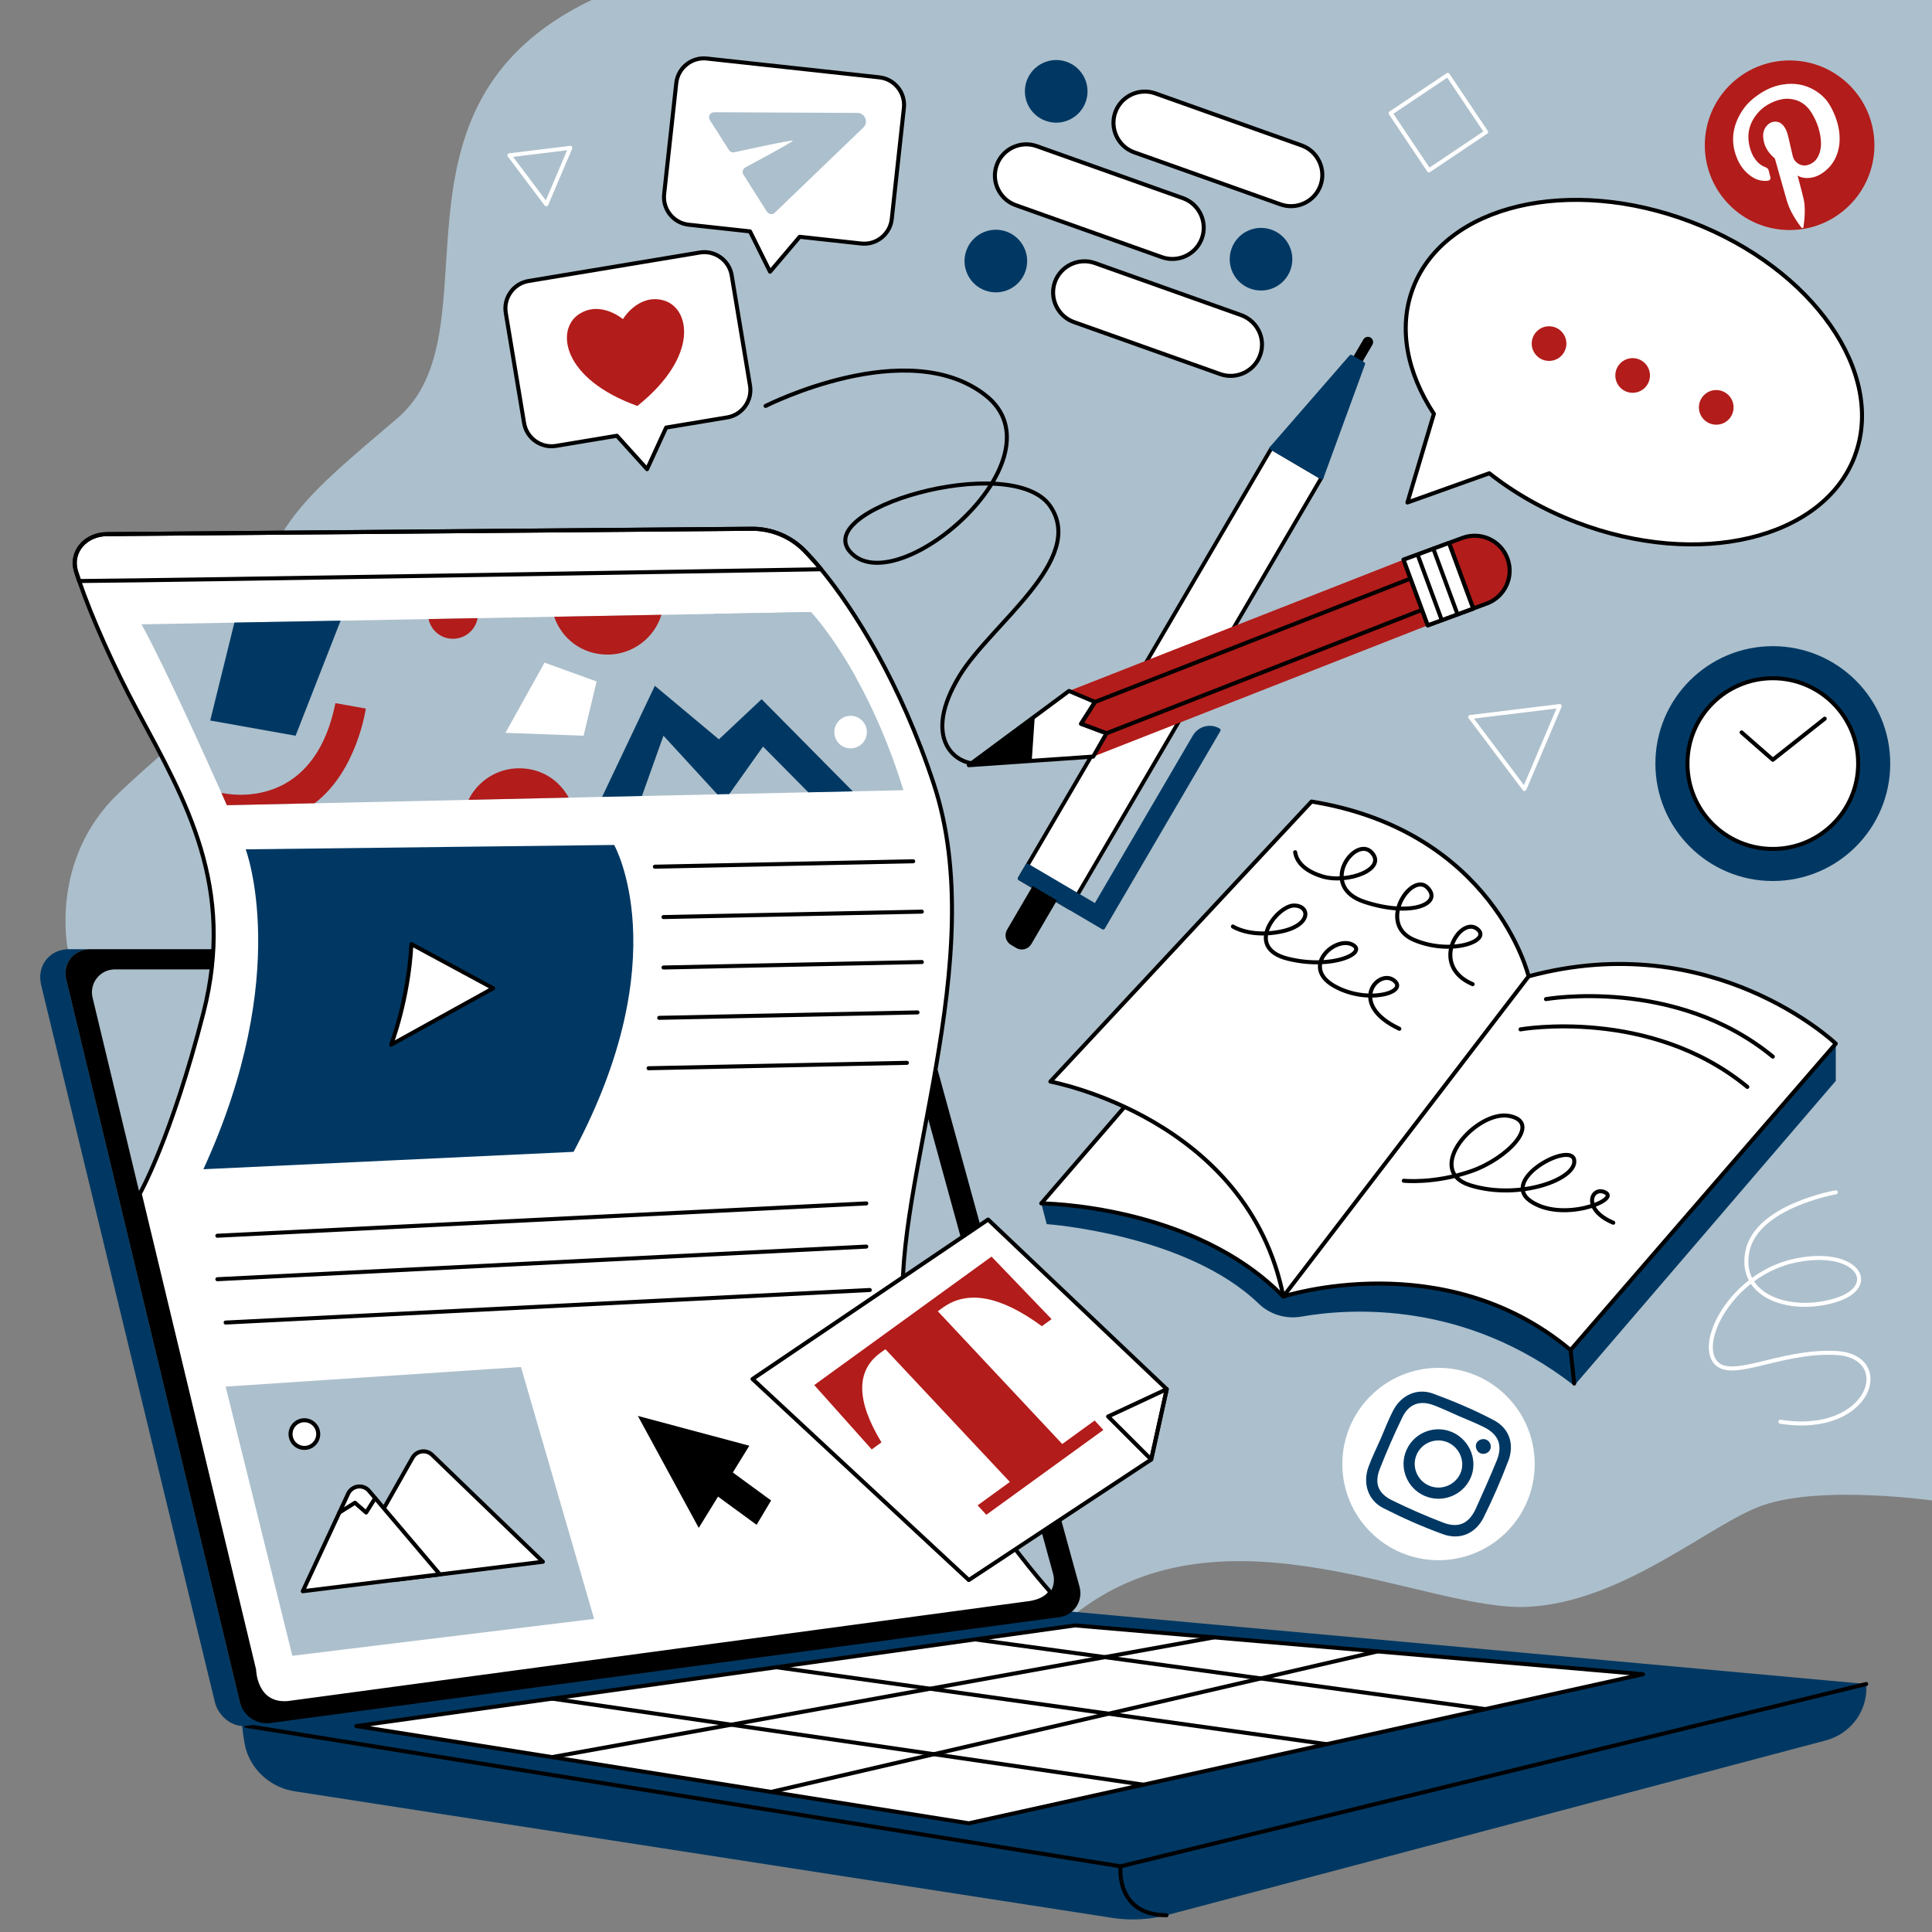 <svg xmlns="http://www.w3.org/2000/svg" id="a" width="514" height="514" viewBox="0 0 514 514"><rect x="0" y="0" width="514" height="514" fill="#808080" stroke="none"/><defs><style>.d,.e,.f,.g,.h,.i,.j{stroke-linecap:round;stroke-linejoin:round;}.d,.f,.g,.j{stroke:#000;}.d,.f,.i,.j{stroke-width:1.07px;}.d,.h,.i{fill:none;}.k,.f,.g{fill:#fff;}.l{fill:#acbfcc;}.m,.j{fill:#b21c1a;}.e{stroke:#003863;stroke-width:1.03px;}.e,.n{fill:#003863;}.g{stroke-width:1.03px;}.h{stroke-width:1.07px;}.h,.i{stroke:#fff;}</style></defs><g id="b"><path class="l" d="m286.58,428.96c39.73-30.54,93.03,0,120.08-1.47,25.4-1.38,48.35-22.11,62.22-26.97,16.04-5.63,46.38-1.16,46.38-1.16V0H157.39c-59.13,28.33-24.35,88.1-51.79,111.38-24.16,20.51-33.63,28.03-38.27,52-4.64,23.97-17.26,30-35.77,47.66-18.51,17.65-13.53,41.43-13.53,41.43l250.97,179.35,17.58-2.88h0Z"></path><path class="n" d="m285.15,428.77l211.34,19.25s.1.7.04,1.83c-.31,6.25-4.7,11.56-10.75,13.17l-175.44,46.52c-4.46,1.14-9.1,1.41-13.66.82l-217.94-33.74c-6.18-.83-11.42-5.1-13.26-11.06-.96-3.12-2.28-14.88-.61-19.36,0,0,85.39-28.49,87.55-28.78s132.72,11.36,132.72,11.36h0Z"></path><polyline class="d" points="65.49 459.15 298.11 496.53 496.49 448.02"></polyline><path class="d" d="m298.11,496.53s-1.45,12.95,12.24,13.01"></path><polygon class="f" points="94.82 459.21 257.75 485.08 437.1 445.42 285.98 432.43 94.82 459.21"></polygon><line class="d" x1="146.87" y1="467.47" x2="323.01" y2="435.61"></line><line class="d" x1="205.15" y1="476.73" x2="366.47" y2="439.35"></line><line class="d" x1="146.87" y1="451.91" x2="304.2" y2="474.81"></line><line class="d" x1="206.55" y1="443.56" x2="352.93" y2="464.03"></line><line class="d" x1="259.37" y1="436.15" x2="395.14" y2="454.7"></line><path class="n" d="m71.46,458.46l-5.97.69c-3.74.5-7.44-2.65-8.32-6.29L10.96,262.11c-.67-2.76-.04-5.56,2-7.52,1.41-1.36,3.35-2.06,5.32-2.06h5.39c-4.06.12-7.03,3.95-6.07,7.93l46.21,192.36s.02.08.03.12c.61,2.39,2.36,4.23,4.54,5.05.95.36,1.98.53,3.04.46.01,0,.03,0,.04.01Z"></path><path d="m281.86,430.23l-209.91,28.17c-.18.02-.36.04-.53.05-1.06.06-2.09-.1-3.04-.46-2.18-.82-3.92-2.66-4.54-5.05-.01-.04-.02-.08-.03-.12l-46.21-192.36c-.96-3.98,2-7.82,6.07-7.93.06,0,.13,0,.19,0h211.17c3.32,0,6.23,2.22,7.1,5.42l45.08,164.21c1.03,3.76-1.49,7.56-5.34,8.08h0Z"></path><path class="l" d="m275.11,426.33l-198.96,26.7c-.17.02-.34.04-.51.05-1.01.06-1.98-.1-2.88-.44-2.07-.78-3.72-2.52-4.3-4.79-.01-.04-.02-.07-.03-.11l-43.8-182.32c-.91-3.78,1.9-7.41,5.75-7.51.06,0,.12,0,.18,0h200.15c3.14,0,5.9,2.1,6.73,5.13l42.73,155.64c.98,3.56-1.41,7.17-5.07,7.65h0Z"></path><path class="f" d="m279.45,423.55c-1.56,2.68-6.21,3.03-6.21,3.03l-196.61,26.51c-8.86.74-9.03-8.85-9.03-8.85l-30.42-126.64s8.36-14.64,16.94-48.13c8.57-33.5-4.62-56.26-17.43-80.08-6.51-12.1-12.38-25.36-15.61-34.8-.24-.7-.47-1.38-.67-2.03-.04-.13-.09-.26-.13-.39-1.72-5.45,2.61-10.1,8.32-10.06l171.67-1.43c5.16.04,10.1,2.1,13.72,5.78,1.33,1.35,2.84,3.02,4.47,5,8.76,10.64,21.1,30.18,29.99,57.18,15.3,46.49-10.97,106.27-8.09,140.63,2.89,34.36,39.09,74.29,39.09,74.29h0Z"></path><path class="d" d="m218.44,151.45c-44.3.71-163.91,2.83-197.38,3.13-.04-.13-.76-2.29-.8-2.42-1.72-5.45,2.61-10.1,8.32-10.06l171.67-1.43c5.16.04,10.1,2.1,13.72,5.78,1.33,1.35,2.84,3.02,4.47,5Z"></path><path class="n" d="m152.6,306.43c27.68-51.79,10.8-81.63,10.8-81.63l-98.04,1.16s12.62,33.13-11.25,85.11l98.5-4.63h0Z"></path><path class="f" d="m104.06,277.94s4.62-11.94,5.39-26.76l21.75,11.74-27.14,15.02Z"></path><line class="d" x1="174.23" y1="230.58" x2="242.95" y2="229.14"></line><line class="d" x1="176.52" y1="243.98" x2="245.25" y2="242.54"></line><line class="d" x1="176.52" y1="257.4" x2="245.25" y2="255.94"></line><line class="d" x1="175.38" y1="270.79" x2="244.1" y2="269.35"></line><line class="d" x1="172.55" y1="284.2" x2="241.28" y2="282.76"></line><line class="d" x1="57.83" y1="328.76" x2="230.47" y2="320.16"></line><line class="d" x1="57.83" y1="340.33" x2="230.47" y2="331.65"></line><line class="d" x1="60.03" y1="351.86" x2="231.4" y2="343.2"></line><polygon class="l" points="60.03 368.9 77.78 440.51 158.06 430.7 138.6 363.69 60.03 368.9"></polygon><path class="f" d="m100.46,404.22l9.3-16.41c1.07-1.89,3.64-2.26,5.21-.75l29.46,28.44-39.61,4.86-4.36-16.13h0Z"></path><path class="f" d="m117.03,418.86l-18.85-22.22c-1.57-1.85-4.53-1.45-5.56.75l-12.07,25.95,36.48-4.49Z"></path><polyline class="d" points="90.29 402.4 94.43 399.8 97.41 402.4 99.81 398.56"></polyline><circle class="f" cx="80.98" cy="381.53" r="3.68"></circle><polygon points="205.15 399.2 201.29 405.67 191.03 398.17 185.9 406.49 169.7 376.7 199.35 384.63 194.97 391.75 205.15 399.2"></polygon><path class="l" d="m240.33,210.23l-13.44.3-11.83.26-21.02.47-3.19.07-20.05.44-10.6.24-8.89.2-26.65.59h0l-40.95.91-23.34.52s-.53-1.21-1.45-3.27c-3.98-8.92-15.16-33.75-21.26-44.86l24.72-.45,28.26-.52,23.4-.43,13.04-.24,20.38-.37,28.54-.52,13.9-.25,25.84-.48s5.6,5.85,12.19,17.79c4.13,7.47,8.64,17.32,12.42,29.62h0Z"></path><polygon class="n" points="90.62 165.12 78.64 195.74 55.93 191.69 62.36 165.63 90.62 165.12"></polygon><path class="m" d="m97.32,188.52s-2.32,16.64-13.62,25.18l-23.34.52s-.53-1.21-1.45-3.27c7.26,1.47,25.28,1.24,30.33-23.88l8.09,1.44h0Z"></path><polygon class="l" points="100.4 173.98 105.79 206.9 132.16 180.91 100.4 173.98"></polygon><polygon class="k" points="144.87 176.29 134.47 194.97 155.26 195.74 158.73 181.3 144.87 176.29"></polygon><path class="n" d="m226.88,210.53l-11.83.26-12.05-12.17-8.98,12.63-3.19.07-14.32-15.59-5.72,16.03-10.6.24c4.59-9.64,14.03-29.55,14.03-29.55l17.04,14.25,11.36-10.68,24.26,24.51Z"></path><path class="m" d="m127.06,164.45c-.54,3.12-3.26,5.49-6.54,5.49s-5.86-2.25-6.5-5.25l13.04-.24h0Z"></path><path class="m" d="m151.3,212.2l-26.65.59c2.44-4.97,7.56-8.39,13.48-8.39s10.62,3.15,13.17,7.8Z"></path><path class="m" d="m175.97,163.55c-1.88,6.14-7.6,10.6-14.36,10.6s-12.14-4.21-14.18-10.07l28.54-.52Z"></path><circle class="k" cx="226.3" cy="194.77" r="4.33"></circle><path class="l" d="m227.91,180.61c-3.83,2.36-8.35,3.72-13.18,3.72-12.5,0-22.87-9.1-24.85-21.03l25.84-.48s5.6,5.85,12.19,17.79Z"></path><polygon class="f" points="310.41 369.58 310.41 369.58 306.27 388.3 257.75 420.36 200.21 366.88 262.88 324.46 310.41 369.58"></polygon><path class="m" d="m216.64,368.48l47.15-34.17,15.98,16.64-2.59,1.88c-10.97-8.07-19.76-9.71-26.36-4.93l-1.32.95,33.11,35.32,8.62-6.25,2.32,2.51-31.14,22.57-2.32-2.51,8.58-6.22-33.11-35.32-1.28.92c-6.6,4.78-6.52,12.74.23,23.86l-2.59,1.88-15.3-17.13h0Z"></path><polygon class="d" points="310.41 369.58 310.41 369.58 306.27 388.3 294.81 376.85 310.41 369.58"></polygon><path class="f" d="m186.2,67.18l-45.58,7.58c-3.99.66-6.72,4.48-6.06,8.47l4.88,29.34c.66,3.99,4.48,6.72,8.47,6.06l16.21-2.7,8.03,8.89,5.08-11.07,16.25-2.7c3.99-.66,6.72-4.48,6.06-8.47l-4.88-29.34c-.66-3.99-4.48-6.72-8.47-6.06h0Z"></path><path class="m" d="m169.57,108c-20.09-7.23-21.7-20.25-15.63-24.35,5.76-3.89,11.79,1.25,11.79,1.25,0,0,4.05-6.82,10.76-5,7.06,1.92,9.75,14.76-6.91,28.1h0Z"></path><path class="f" d="m233.97,20.58l-45.93-5.01c-4.03-.44-7.68,2.49-8.12,6.52l-3.23,29.57c-.44,4.03,2.49,7.68,6.52,8.12l16.33,1.78,5.33,10.73,7.88-9.29,16.38,1.79c4.03.44,7.68-2.49,8.12-6.52l3.23-29.57c.44-4.03-2.49-7.68-6.52-8.12h0Z"></path><path class="l" d="m188.85,31.94l5.09,7.98c.3.48.88.72,1.43.59,3.49-.77,15.68-3.44,15.54-3.05-.14.37-9.2,5.25-12.62,7.09-.69.37-.92,1.25-.5,1.91l6.26,9.88c.46.72,1.46.84,2.08.25l23.55-22.65c1.47-1.41.47-3.88-1.56-3.9l-38.12-.18c-1.07,0-1.72,1.18-1.15,2.08h0Z"></path><path class="n" d="m488.4,277.65v9.91l-69.59,81.08c-28.96-22.56-59.34-20.68-72.62-18.36-4.11.72-8.33-.56-11.33-3.46-19.22-18.53-56.39-21.15-56.39-21.15l-1.44-5.52s40.43.22,64.39,24.77c0,0,42.83-13.96,76.43,14.25l70.56-81.53h0Z"></path><path class="f" d="m488.4,277.65l-70.56,81.53c-33.59-28.2-76.43-14.25-76.43-14.25-23.97-24.55-64.39-24.77-64.39-24.77l66.99-77.62c47.07-1.9,62.66,17.21,62.66,17.21,49.09-13.28,81.72,17.9,81.72,17.9h0Z"></path><path class="f" d="m341.42,344.93l65.26-85.19s-9.24-38.6-57.75-46.49l-69.48,74.5s52.54,9.63,61.98,57.18Z"></path><path class="d" d="m344.57,226.73c.13.64.51,4.36,7.19,6.42,6.67,2.05,17.45-1.93,13.09-6.42s-14.37,9.11-1.8,13.22c12.58,4.11,20.92.39,16.68-3.85s-13.6,9.75-3.47,13.99,21.05,0,16.56-3.08-12.58,9.9-1.03,14.83"></path><path class="d" d="m328.01,246.49s4.56,3.02,12.77,1.35c8.21-1.67,7.8-6.93,3.47-6.93s-13.53,11.21-1.6,14.16c11.94,2.95,21.56-1.71,17-3.83-4.56-2.12-13.6,5.97-4.75,11.04,8.86,5.07,20.09,1.67,15.91-1.48-4.17-3.14-12.45,6.35,1.48,12.9"></path><path class="d" d="m373.47,314.13s7.99.87,17.81-2.5c9.82-3.37,18.96-12.99,10.3-14.73s-23.2,14.53-10.3,18.48c12.9,3.95,28.3-1.64,27.53-6.74s-19.92,5.1-11.65,10.88c8.28,5.78,23.68-.19,20.02-2.21-3.66-2.02-6.64,4.33,2.02,7.99"></path><path class="d" d="m411.3,265.81s34.36-6.06,60.35,15.3"></path><path class="d" d="m404.52,273.86s34.36-6.06,60.35,15.3"></path><circle class="m" cx="476.12" cy="38.64" r="22.56"></circle><path class="k" d="m478.25,46.78c.2.74.38,1.41.56,2.09.36,1.38.75,2.75,1.05,4.13.39,1.8.34,3.64.18,5.46-.06.64-.16,1.27-.23,1.91-.02.16-.09.3-.25.3-.11,0-.26-.07-.33-.16-1.01-1.31-1.9-2.7-2.67-4.16-.7-1.33-1.13-2.75-1.53-4.18-.92-3.27-1.85-6.54-2.78-9.81-.03-.13-.13-.25-.22-.34-1.63-1.41-2.72-3.13-2.93-5.32-.11-1.16.11-2.25.88-3.17.73-.86,1.66-1.32,2.82-1.12.89.15,1.5.72,1.98,1.45.54.82.81,1.75,1.03,2.7.37,1.59.72,3.18,1.09,4.76.17.74.48,1.41,1.07,1.9,1.09.91,2.31,1.03,3.57.47,1.38-.61,2.18-1.74,2.6-3.16.41-1.36.4-2.75.19-4.15-.36-2.36-1.2-4.54-2.48-6.54-1.31-2.03-3.16-3.29-5.61-3.53-1.42-.14-2.78.13-4.09.65-1.63.65-3.11,1.56-4.29,2.87-2.65,2.93-3.34,6.29-2.14,10.03.4,1.25,1.02,2.38,1.95,3.32.57.58,1.22,1.03,1.99,1.29.53.18.83.5.94,1.05.1.51.26,1.01.39,1.51.16.61-.1.99-.73,1.06-1.7.18-3.21-.32-4.56-1.32-1.51-1.11-2.65-2.56-3.4-4.26-2.04-4.61-1.46-8.99,1.27-13.14,1.14-1.74,2.67-3.11,4.39-4.28,1.84-1.24,3.82-2.16,6.01-2.55,3.6-.64,6.92.01,9.9,2.19,1.28.93,2.3,2.1,3.08,3.47,1.1,1.95,1.9,4.03,2.27,6.25.36,2.2.29,4.37-.45,6.49-.74,2.13-2.05,3.83-3.92,5.1-1.34.91-2.8,1.4-4.44,1.31-.73-.04-1.42-.2-2.11-.6h0Z"></path><circle class="n" cx="471.65" cy="203.15" r="31.24"></circle><circle class="f" cx="471.65" cy="203.15" r="22.71"></circle><polyline class="d" points="463.34 194.85 471.65 202.13 485.46 191.2"></polyline><path class="f" d="m493.43,121.42c-8.42,22.07-41.54,29.93-73.99,17.55-8.79-3.35-16.62-7.84-23.21-13.06l-21.79,7.78,7.04-23.59c-7.18-10.94-9.58-22.9-5.53-33.51,8.42-22.07,41.54-29.93,73.98-17.55,32.44,12.38,51.91,40.3,43.49,62.37h0Z"></path><circle class="m" cx="412.12" cy="91.41" r="4.61"></circle><circle class="m" cx="434.36" cy="99.89" r="4.61"></circle><circle class="m" cx="456.6" cy="108.38" r="4.61"></circle><line class="d" x1="417.85" y1="359.18" x2="418.81" y2="368.08"></line><circle class="k" cx="382.71" cy="389.5" r="25.59"></circle><path class="n" d="m401.27,388.71c1.68-4.44.33-8.67-3.84-10.87-5.18-2.74-10.64-5.04-16.15-7.07-4.27-1.58-8.51.41-10.64,4.49-1.28,2.45-2.25,5.06-3.35,7.6h-.01c-1.09,2.49-2.32,4.93-3.23,7.48-1.53,4.33-.1,8.81,3.94,10.87,5.14,2.62,10.46,4.98,15.88,6.95,4.55,1.65,8.72-.16,10.87-4.5,2.41-4.87,4.59-9.87,6.52-14.96h0Zm-8.61,12.6c-1.86,4.07-4.64,5.35-8.8,3.74-4.57-1.75-9.06-3.72-13.45-5.87-3.81-1.86-4.83-4.54-3.28-8.48,1.81-4.6,3.79-9.14,5.94-13.59,1.77-3.67,4.75-4.67,8.55-3.19,2.21.86,4.36,1.88,6.53,2.83s4.49,1.84,6.65,2.93c3.94,1.97,5.05,4.91,3.37,8.97-1.76,4.25-3.6,8.47-5.51,12.65h0Z"></path><path class="n" d="m396.49,385.58c-.4.97-1.63,1.48-2.62,1.07-.95-.38-1.49-1.66-1.11-2.6.39-.95,1.63-1.45,2.62-1.05,1,.4,1.51,1.61,1.1,2.59h0Z"></path><path class="n" d="m379,397.97s-.05-.02-.07-.03c-2.28-1.02-4.02-2.86-4.91-5.19-.88-2.3-.81-4.8.19-7.03,2.09-4.66,7.59-6.75,12.26-4.65,2.25,1.01,4.05,2.93,4.93,5.28.87,2.32.79,4.8-.21,6.97-2.12,4.59-7.57,6.66-12.18,4.65h0Zm6.2-14.22c-3.17-1.38-6.87.03-8.28,3.18-.68,1.51-.72,3.2-.13,4.76.61,1.59,1.79,2.84,3.35,3.53.02,0,.03.02.05.02,3.14,1.37,6.86-.05,8.3-3.17h0c.67-1.45.71-3.11.13-4.68-.6-1.61-1.83-2.93-3.36-3.61-.02,0-.04-.02-.06-.03h0Z"></path><path class="i" d="m488.4,317.21s-21.17,3.66-23.53,15.79c-2.36,12.13,11.69,16.56,23.53,12.9s5.87-13.86-10.49-10.59c-16.36,3.27-25.75,20.41-21.9,26.57,3.85,6.16,17.03-2.7,32.4-1.93,15.95.8,9.34,22.14-14.73,18.29"></path><polygon class="i" points="405.57 209.92 391.15 190.76 414.95 187.85 405.57 209.92"></polygon><polygon class="i" points="145.34 54.36 135.53 41.32 151.73 39.33 145.34 54.36"></polygon><rect class="h" x="373.51" y="23.47" width="18.31" height="18.31" transform="translate(46.66 218.62) rotate(-33.84)"></rect><path d="m365.13,91.71l-2.85,4.87-2.4-1.41,2.85-4.87c.39-.67,1.24-.89,1.9-.5.33.2.55.51.64.85s.05.72-.15,1.06h0Z"></path><polygon class="g" points="338.3 119.18 351.61 127.02 284.62 241.55 271.3 233.72 338.3 119.18"></polygon><polygon class="e" points="338.3 119.19 359.43 94.9 362.66 96.8 351.61 127.02 338.3 119.19"></polygon><path class="e" d="m271.3,233.72l22.19,13.06,30.72-52.52h0c-2.23-1.31-5.09-.56-6.4,1.67l-26.34,45.03-18.16-10.69-2.01,3.44h0Z"></path><path d="m274.73,235.73l6.46,3.8-6.81,11.64c-.82,1.39-2.61,1.86-4,1.04l-1.42-.84c-1.39-.82-1.86-2.61-1.04-4.01l6.81-11.64h0Z"></path><polygon class="m" points="373.41 148.9 379.85 166.36 290.84 201.29 294.38 195.09 287.62 192.56 291.31 186.76 284.4 183.83 373.41 148.9"></polygon><path class="j" d="m401.06,148.62c1.78,4.82-.69,10.17-5.51,11.95l-15.7,5.79,12.08-4.46-6.44-17.46,3.62-1.34c4.82-1.78,10.17.68,11.95,5.51h0Z"></path><polygon class="f" points="287.62 192.56 294.38 195.09 290.84 201.29 257.75 203.58 284.4 183.83 291.31 186.76 287.62 192.56"></polygon><polygon class="d" points="385.49 144.45 391.93 161.91 379.85 166.36 373.41 148.9 385.49 144.45"></polygon><polygon points="274.49 202.43 275.3 190.57 257.75 203.59 274.49 202.43"></polygon><polygon class="d" points="388.44 158.29 294.38 195.09 287.62 192.56 291.31 186.76 385.37 149.97 388.44 158.29"></polygon><polygon class="f" points="385.49 144.44 385.49 144.45 391.93 161.91 379.85 166.36 373.41 148.9 385.49 144.44"></polygon><line class="d" x1="383.58" y1="164.99" x2="377.14" y2="147.53"></line><line class="d" x1="387.77" y1="163.44" x2="381.33" y2="145.98"></line><path class="d" d="m203.68,108s37.83-19.21,58.62-2.75c20.79,16.46-22.32,53.93-35.42,42.27-13.1-11.66,42.38-27.85,52.56-12.82,9.61,14.19-15.82,31.38-24.13,45.05-10.07,16.56-1.32,23.48,4.39,23.39"></path><path class="n" d="m288.85,27.09c-1.54,4.34-6.31,6.6-10.64,5.06-4.34-1.54-6.6-6.31-5.06-10.64s6.31-6.6,10.64-5.06c4.33,1.54,6.6,6.3,5.06,10.64h0Z"></path><path class="f" d="m351.32,49.32c-.77,2.16-2.35,3.81-4.28,4.72-1.93.92-4.21,1.1-6.36.33l-38.91-13.84c-4.32-1.53-6.59-6.32-5.06-10.64.77-2.16,2.35-3.81,4.28-4.72,1.93-.91,4.21-1.1,6.36-.33l38.91,13.84c4.32,1.54,6.59,6.32,5.06,10.64Z"></path><path class="n" d="m272.79,72.24c-1.54,4.34-6.31,6.6-10.64,5.06-4.34-1.54-6.6-6.31-5.06-10.64s6.31-6.6,10.64-5.06c4.33,1.54,6.6,6.3,5.06,10.64h0Z"></path><path class="f" d="m335.72,92.38c-.31,3.19-2.23,5.62-4.74,6.81-1.93.92-4.21,1.1-6.36.33l-38.91-13.84c-4.32-1.53-6.59-6.32-5.06-10.64.77-2.16,2.35-3.81,4.28-4.72,1.93-.91,4.21-1.1,6.36-.33l38.84,13.82c3.58,1.27,5.95,4.79,5.58,8.57h0Z"></path><path class="n" d="m327.64,66.17c-1.54,4.34.72,9.1,5.06,10.64,4.34,1.54,9.1-.72,10.64-5.06,1.54-4.34-.72-9.1-5.06-10.64-4.33-1.54-9.1.72-10.64,5.06h0Z"></path><path class="f" d="m265.17,43.94c-.77,2.16-.59,4.44.33,6.36.92,1.93,2.56,3.51,4.72,4.28l38.91,13.84c4.32,1.53,9.11-.74,10.64-5.06.77-2.16.58-4.44-.33-6.36s-2.56-3.51-4.72-4.28l-38.91-13.84c-4.32-1.54-9.11.74-10.64,5.06h0Z"></path></g></svg>